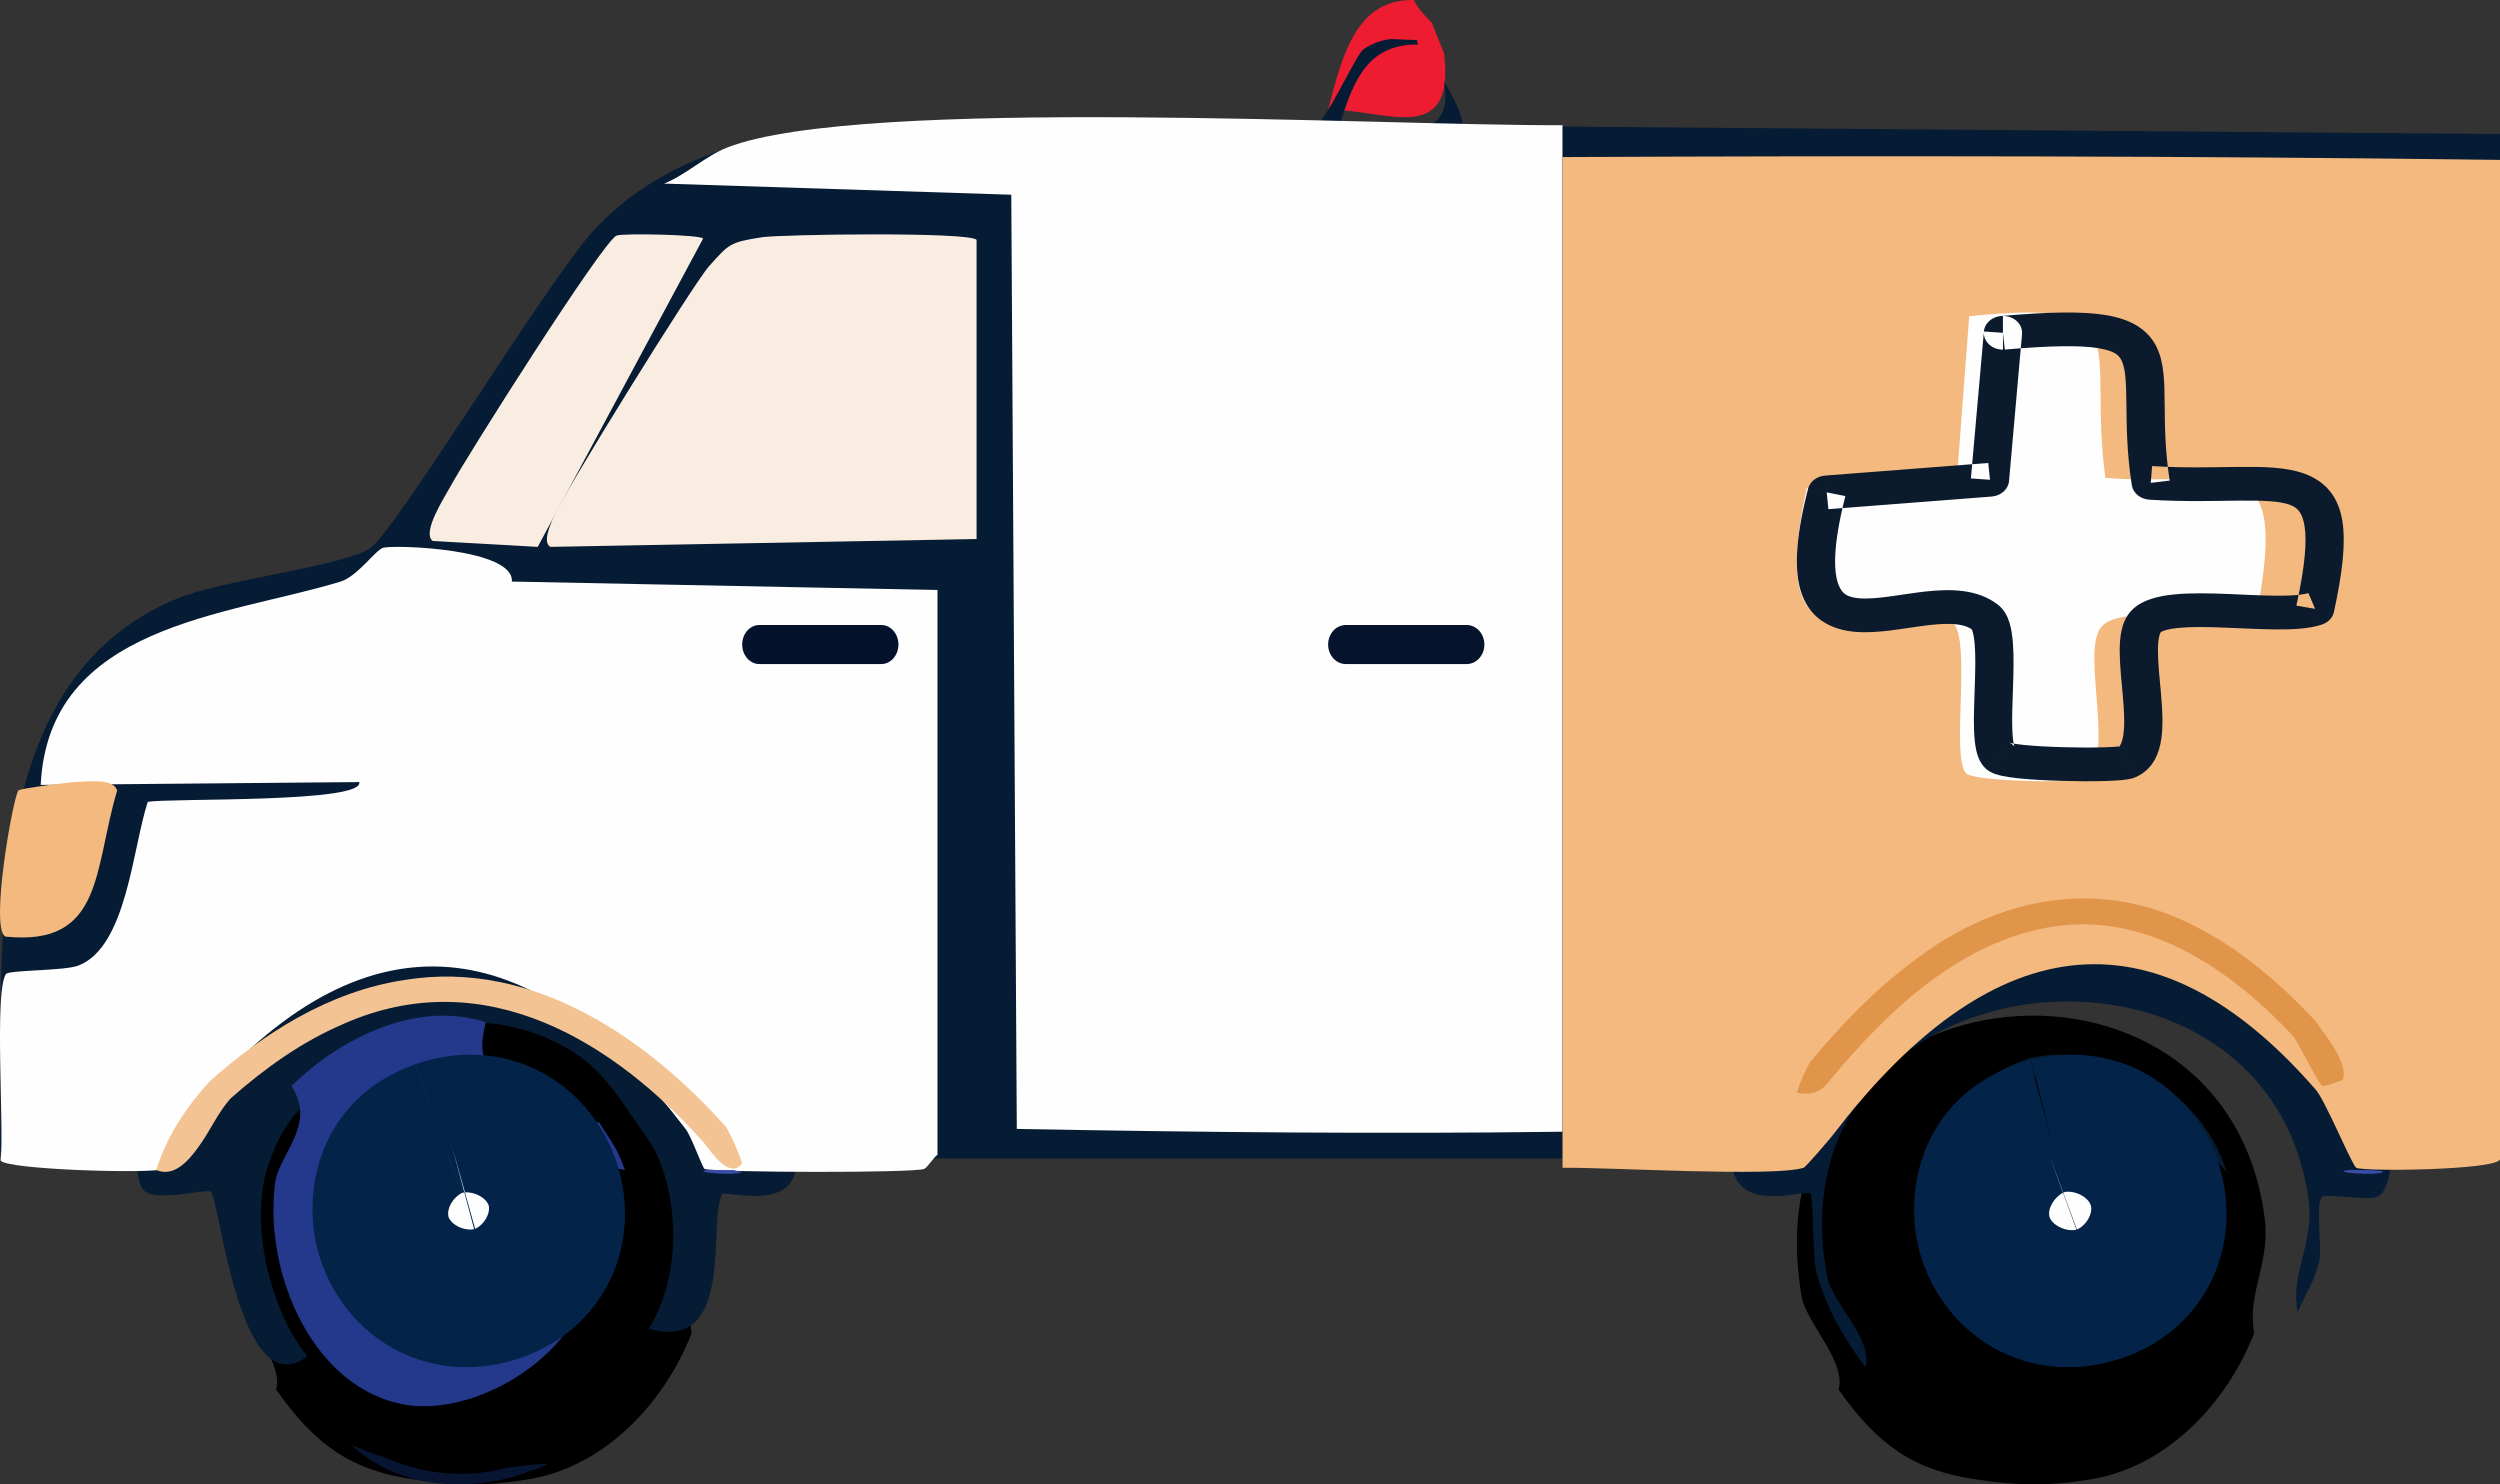 <?xml version="1.0" encoding="UTF-8"?> <svg xmlns="http://www.w3.org/2000/svg" width="64" height="38" viewBox="0 0 64 38" fill="none"><rect x="0" y="0" width="64" height="38" fill="#333333" stroke="none"/><path fill-rule="evenodd" clip-rule="evenodd" d="M17.64 30.038C18.199 31.381 18.125 33.197 17.29 34.414C15.873 36.477 13.555 37.316 11 36.894L11.158 35.727C13.131 36.01 15.969 34.703 16.558 32.882C16.876 31.903 16.138 29.69 17.638 30.036L17.64 30.038Z" fill="#A6BA9E"></path><path fill-rule="evenodd" clip-rule="evenodd" d="M8.03 30.153C7.753 32.477 8.915 35.382 11 35.783L10.877 37C9.898 36.783 8.819 36.255 8.155 35.325C8.12 35.276 8.09 35.223 8.055 35.174C7.23 33.952 6.746 31.551 7.139 30L8.03 30.151V30.153Z" fill="#799087"></path><path fill-rule="evenodd" clip-rule="evenodd" d="M36.186 0C36.191 0.016 36.213 0.024 36.218 0.039C36.271 0.207 36.654 0.582 36.654 0.582C36.667 0.623 36.942 1.307 36.967 1.36C37.278 3.846 35.34 2.748 34 2.818C34.383 1.282 34.771 -0.015 36.186 0Z" fill="#EE1C31"></path><path fill-rule="evenodd" clip-rule="evenodd" d="M17 28.911C15.706 29.266 15.837 28.488 15.128 27.86C14.363 27.178 13.77 27.512 14.088 26C14.132 26.018 14.182 26.016 14.226 26.035C15.714 26.663 16.198 27.399 16.999 28.911H17Z" fill="#152C50"></path><path fill-rule="evenodd" clip-rule="evenodd" d="M7.609 29.998L7 29.811C7.191 28.459 7.402 27.903 7.863 27C8.263 28.184 7.666 29.142 7.609 30V29.998Z" fill="#7DA775"></path><path fill-rule="evenodd" clip-rule="evenodd" d="M57.706 34.133C56.961 36.015 55.406 37.562 53.531 37.87C52.419 38.052 51.678 38.035 50.569 37.87C49.016 37.639 48.084 37.021 47.067 35.57C47.271 34.858 46.24 33.864 46.124 33.199C44.639 24.698 56.965 23.346 57.976 31.186C58.125 32.343 57.522 33.084 57.706 34.133Z" fill="black"></path><path fill-rule="evenodd" clip-rule="evenodd" d="M17.706 34.133C16.961 36.015 15.406 37.562 13.531 37.87C12.419 38.052 11.678 38.035 10.569 37.87C9.016 37.639 8.084 37.021 7.067 35.57C7.271 34.858 6.24 33.864 6.124 33.199C4.639 24.698 16.965 23.346 17.976 31.186C18.125 32.343 17.522 33.084 17.706 34.133Z" fill="black"></path><path fill-rule="evenodd" clip-rule="evenodd" d="M52.108 27.055C53.928 26.742 56.311 27.764 57 30C54.656 27.342 52.951 26.56 50 28.575C50.206 27.86 51.584 27.145 52.108 27.055Z" fill="#061B34"></path><path fill-rule="evenodd" clip-rule="evenodd" d="M53.294 29.136C53.358 29.113 53.422 29.093 53.487 29.076C56.005 28.415 57.107 32.244 54.522 32.922C52.042 33.572 50.955 29.976 53.294 29.136Z" fill="#FEFEFE"></path><path fill-rule="evenodd" clip-rule="evenodd" d="M52.386 29.366L51.614 27.253C51.61 27.254 51.605 27.256 51.601 27.257L52.386 29.366ZM52.553 29.314L53.107 31.492C53.119 31.489 53.131 31.486 53.144 31.483L52.553 29.314ZM53.449 32.685L52.859 30.515L52.859 30.515L53.449 32.685ZM53.158 31.479C53.17 31.474 53.17 31.474 53.162 31.477C53.154 31.479 53.135 31.485 53.107 31.492L51.998 27.135C51.834 27.176 51.696 27.223 51.614 27.253L53.158 31.479ZM53.144 31.483C53.125 31.488 53.051 31.502 52.94 31.484C52.831 31.466 52.73 31.424 52.65 31.37C52.504 31.272 52.472 31.173 52.465 31.148C52.458 31.122 52.433 31.012 52.515 30.845C52.56 30.755 52.627 30.668 52.71 30.602C52.75 30.57 52.786 30.548 52.815 30.534C52.843 30.52 52.86 30.515 52.859 30.515L54.038 34.855C55.206 34.545 56.112 33.808 56.603 32.807C57.068 31.861 57.088 30.837 56.85 29.97C56.612 29.103 56.072 28.237 55.204 27.654C54.285 27.037 53.133 26.833 51.962 27.144L53.144 31.483ZM52.859 30.515C52.869 30.513 52.933 30.499 53.034 30.514C53.136 30.529 53.234 30.566 53.317 30.619C53.472 30.716 53.515 30.824 53.525 30.858C53.536 30.892 53.556 30.987 53.495 31.133C53.462 31.212 53.409 31.294 53.336 31.364C53.261 31.434 53.195 31.465 53.17 31.474L51.601 27.257C49.197 28.132 48.663 30.505 49.18 32.173C49.441 33.016 49.995 33.851 50.867 34.403C51.784 34.983 52.908 35.155 54.038 34.855L52.859 30.515Z" fill="#032348"></path><path fill-rule="evenodd" clip-rule="evenodd" d="M35.622 1L36.272 1.026C36.276 1.045 36.287 1.069 36.295 1.112C36.3 1.14 36.297 1.131 36.3 1.14C35.031 1.127 34.655 2.039 34.311 3.151C35.513 3.1 37.251 3.895 36.972 2.096C37.192 2.472 37.373 2.785 37.462 3.22L64 3.431V29.447C63.78 29.943 61.587 29.465 61.269 29.657C61.177 29.713 61.193 30.506 60.849 30.642C60.608 30.737 59.58 30.549 59.449 30.642C59.27 30.769 59.442 31.957 59.378 32.259C59.273 32.765 58.998 33.168 58.818 33.594C58.626 32.569 59.253 31.843 59.098 30.711C58.047 23.04 45.231 24.363 46.773 32.68C46.895 33.331 47.967 34.306 47.754 35C47.179 34.228 46.742 33.478 46.493 32.539C46.41 32.225 46.42 30.691 46.354 30.57C46.258 30.394 44.373 31.185 44.322 29.656H20.375C20.488 31.092 18.54 30.459 18.485 30.57C18.107 31.315 18.842 34.644 16.608 34.016C17.345 32.843 17.41 31.092 16.917 29.797C16.708 29.25 16.534 29.106 16.245 28.673C15.436 27.461 14.947 26.869 13.444 26.367C13.399 26.352 13.35 26.353 13.305 26.339C11.574 25.819 9.575 26.666 8.263 27.83C7.5 28.507 7.15 28.926 6.835 29.939C6.39 31.373 6.938 33.593 7.872 34.72C7.91 34.767 7.945 34.816 7.984 34.86C7.945 34.815 7.911 34.765 7.872 34.72C6.121 36.047 5.629 30.68 5.392 30.502C5.305 30.435 4.04 30.755 3.712 30.502C3.484 30.326 3.539 29.723 3.432 29.659C3.071 29.44 0.23 29.967 0 29.448C0.12 24.698 -0.724 17.473 4.551 15.316C5.691 14.849 8.701 14.504 9.454 14.05C10.102 13.659 14.077 7.071 15.266 5.823C19.478 1.404 28.154 3.867 33.681 3.222C33.91 3.134 34.6 1.661 34.837 1.336C34.972 1.149 35.447 1 35.622 1Z" fill="#061B34"></path><path fill-rule="evenodd" clip-rule="evenodd" d="M39.999 3.207V28.972C35.347 29.034 30.679 28.985 26.03 28.901L25.889 4.985L17 4.7C17.568 4.474 18.057 3.994 18.622 3.775C22.027 2.454 35.469 3.227 40 3.205L39.999 3.207Z" fill="#FEFEFE"></path><path fill-rule="evenodd" clip-rule="evenodd" d="M9.814 14.021C10.15 13.944 13.161 14.047 13.104 14.888L24 15.104V29.562C23.888 29.639 23.749 29.886 23.657 29.924C23.395 30.032 18.304 30.019 18.038 29.924C17.986 29.907 17.704 29.104 17.558 28.912C14.008 24.244 9.926 23.059 5.634 27.61C5.214 28.057 4.315 29.867 4.195 29.924C3.914 30.056 0.132 29.945 0.015 29.707C0.113 28.927 -0.153 25.391 0.151 24.936C0.223 24.829 1.635 24.858 2.002 24.72C3.246 24.25 3.394 21.702 3.783 20.527C4.353 20.427 9.333 20.563 9.197 20.021L1.042 20.094C1.241 15.989 5.82 15.773 8.717 14.889C9.159 14.754 9.62 14.066 9.813 14.022L9.814 14.021Z" fill="#FEFEFE"></path><path fill-rule="evenodd" clip-rule="evenodd" d="M19.507 6.073C19.999 5.999 24.841 5.93 25 6.141V13.799L14.088 14C13.882 13.88 14.093 13.434 14.159 13.261C14.359 12.736 17.754 7.254 18.154 6.812C18.661 6.253 18.666 6.202 19.509 6.073H19.507Z" fill="#F9EDE1"></path><path fill-rule="evenodd" clip-rule="evenodd" d="M15.783 6.031C15.959 5.966 17.934 6.007 18 6.107L13.766 14L11.078 13.85C10.786 13.63 11.396 12.707 11.549 12.423C11.916 11.736 15.445 6.157 15.783 6.033V6.031Z" fill="#F9EDE1"></path><path fill-rule="evenodd" clip-rule="evenodd" d="M2.001 20.015C2.251 20.015 2.894 19.913 3 20.235C2.395 22.248 2.66 24.238 0.138 23.977C-0.27 23.769 0.343 20.365 0.472 20.235C0.528 20.178 1.859 20.015 2.002 20.015H2.001Z" fill="#F3B97E"></path><path fill-rule="evenodd" clip-rule="evenodd" d="M18.076 29.954C18.171 29.941 18.62 29.963 18.779 29.954L19 30.009C18.762 30.108 17.713 30.003 18.076 29.954Z" fill="#3A4CA5"></path><path fill-rule="evenodd" clip-rule="evenodd" d="M60.096 29.956C60.157 29.948 61.062 29.936 60.997 30.011C60.765 30.103 59.674 30.011 60.096 29.956Z" fill="#3A4CA5"></path><path fill-rule="evenodd" clip-rule="evenodd" d="M40.001 29.897V4.021C47.998 3.984 56.005 3.989 64 4.093V29.683C63.883 29.954 60.542 29.997 60.323 29.897C60.216 29.848 59.541 28.193 59.282 27.895C54.809 22.756 50.592 24.264 46.936 29.038C46.834 29.171 46.227 29.878 46.173 29.895C45.419 30.138 41.181 29.88 40 29.895L40.001 29.897Z" fill="#F3B97E"></path><path fill-rule="evenodd" clip-rule="evenodd" d="M50.41 8.095C54.808 7.647 53.431 8.743 53.897 12.235C57.117 12.473 58.6 11.307 57.776 15.709C56.92 16.044 54.313 15.4 53.786 16.057C53.26 16.713 54.202 19.494 53.34 19.936C53.113 20.052 50.517 20.014 50.327 19.791C49.941 19.339 50.477 16.381 49.992 15.942C48.656 14.732 45.013 18.161 46.254 12.497L50.104 12.149L50.412 8.095H50.41Z" fill="#FEFEFE"></path><path fill-rule="evenodd" clip-rule="evenodd" d="M51.275 8.52L51.227 8.09C50.967 8.113 50.773 8.311 50.786 8.541C50.799 8.771 51.014 8.951 51.275 8.951V8.52ZM55.059 12.362L54.574 12.42C54.606 12.623 54.793 12.777 55.024 12.792L55.059 12.362ZM59.268 15.586L59.441 15.989C59.6 15.936 59.716 15.815 59.748 15.668L59.268 15.586ZM54.454 19.509L54.237 19.122L54.236 19.122L54.454 19.509ZM51.185 19.375L51.553 19.09L51.553 19.09L51.185 19.375ZM50.821 15.802L50.498 16.126L50.498 16.126L50.821 15.802ZM46.764 12.605L46.722 12.175C46.51 12.191 46.334 12.327 46.287 12.51L46.764 12.605ZM50.943 12.282L50.986 12.712C51.224 12.693 51.412 12.526 51.431 12.316L50.943 12.282ZM51.276 8.52L51.764 8.553C51.775 8.434 51.728 8.315 51.636 8.227C51.543 8.139 51.413 8.088 51.276 8.088V8.52ZM51.323 8.949C52.516 8.845 53.255 8.838 53.72 8.913C53.945 8.95 54.075 9.002 54.154 9.05C54.225 9.095 54.275 9.15 54.315 9.235C54.413 9.444 54.43 9.765 54.436 10.34C54.442 10.882 54.443 11.579 54.574 12.42L55.544 12.303C55.422 11.524 55.42 10.878 55.415 10.332C55.41 9.818 55.407 9.302 55.219 8.904C55.116 8.685 54.956 8.494 54.719 8.346C54.488 8.202 54.211 8.115 53.897 8.064C53.283 7.965 52.42 7.986 51.227 8.09L51.323 8.949ZM55.024 12.792C55.923 12.849 56.708 12.822 57.322 12.816C57.97 12.809 58.366 12.83 58.62 12.923C58.728 12.963 58.798 13.013 58.85 13.078C58.906 13.148 58.962 13.261 58.994 13.453C59.061 13.852 59.01 14.488 58.787 15.504L59.748 15.668C59.973 14.641 60.055 13.881 59.962 13.327C59.915 13.043 59.818 12.79 59.65 12.58C59.478 12.365 59.252 12.221 58.997 12.127C58.524 11.953 57.918 11.947 57.31 11.953C56.667 11.96 55.941 11.985 55.094 11.931L55.024 12.792ZM59.094 15.182C58.957 15.228 58.691 15.253 58.283 15.25C57.89 15.248 57.454 15.222 56.99 15.204C56.543 15.187 56.073 15.177 55.672 15.216C55.471 15.235 55.268 15.268 55.084 15.327C54.902 15.385 54.708 15.477 54.561 15.634L55.316 16.184C55.312 16.188 55.331 16.166 55.417 16.139C55.501 16.112 55.62 16.089 55.778 16.074C56.097 16.043 56.5 16.049 56.948 16.067C57.379 16.083 57.86 16.11 58.276 16.113C58.678 16.116 59.114 16.099 59.441 15.989L59.094 15.182ZM54.561 15.634C54.416 15.789 54.348 15.975 54.312 16.14C54.275 16.308 54.264 16.491 54.264 16.672C54.265 17.027 54.313 17.448 54.345 17.817C54.379 18.206 54.396 18.545 54.359 18.805C54.34 18.933 54.311 19.017 54.282 19.069C54.256 19.116 54.238 19.122 54.237 19.122L54.672 19.895C55.14 19.69 55.281 19.25 55.33 18.914C55.381 18.555 55.354 18.134 55.321 17.751C55.286 17.347 55.244 16.983 55.243 16.67C55.242 16.516 55.253 16.395 55.273 16.304C55.294 16.209 55.318 16.181 55.316 16.184L54.561 15.634ZM54.236 19.122C54.286 19.101 54.318 19.098 54.289 19.103C54.274 19.106 54.246 19.109 54.202 19.113C54.117 19.121 53.998 19.127 53.852 19.131C53.563 19.14 53.192 19.139 52.82 19.128C52.446 19.118 52.083 19.098 51.805 19.07C51.664 19.055 51.558 19.04 51.488 19.025C51.453 19.017 51.439 19.012 51.439 19.012C51.439 19.013 51.45 19.017 51.467 19.026C51.482 19.034 51.517 19.054 51.553 19.09L50.817 19.659C50.907 19.749 51.016 19.793 51.067 19.811C51.131 19.834 51.199 19.851 51.26 19.864C51.385 19.89 51.534 19.911 51.691 19.927C52.007 19.959 52.401 19.98 52.789 19.991C53.178 20.002 53.57 20.003 53.884 19.994C54.041 19.989 54.184 19.982 54.3 19.972C54.358 19.967 54.416 19.96 54.469 19.951C54.509 19.945 54.592 19.93 54.672 19.895L54.236 19.122ZM51.553 19.09C51.591 19.128 51.573 19.137 51.551 19.036C51.533 18.952 51.521 18.834 51.515 18.682C51.503 18.377 51.519 18 51.533 17.597C51.546 17.206 51.558 16.789 51.529 16.442C51.515 16.269 51.49 16.096 51.443 15.943C51.4 15.801 51.319 15.613 51.144 15.478L50.498 16.126C50.455 16.093 50.471 16.08 50.498 16.168C50.522 16.245 50.541 16.356 50.553 16.504C50.577 16.8 50.568 17.172 50.554 17.571C50.541 17.958 50.523 18.371 50.536 18.712C50.543 18.882 50.558 19.051 50.59 19.199C50.619 19.33 50.675 19.516 50.817 19.66L51.553 19.09ZM51.144 15.478C50.607 15.062 49.887 15.081 49.328 15.139C49.039 15.17 48.73 15.22 48.468 15.257C48.193 15.296 47.954 15.322 47.745 15.322C47.537 15.322 47.398 15.293 47.304 15.25C47.224 15.212 47.145 15.148 47.082 15.007C46.937 14.68 46.907 14.009 47.242 12.7L46.287 12.51C45.949 13.829 45.908 14.731 46.171 15.322C46.312 15.638 46.541 15.869 46.844 16.011C47.133 16.147 47.451 16.185 47.743 16.185C48.036 16.186 48.341 16.149 48.623 16.109C48.918 16.067 49.18 16.024 49.444 15.996C49.992 15.939 50.31 15.981 50.498 16.126L51.144 15.478ZM46.807 13.035L50.986 12.712L50.9 11.852L46.722 12.175L46.807 13.035ZM51.431 12.316L51.764 8.553L50.788 8.486L50.455 12.248L51.431 12.316ZM51.276 8.088H51.275V8.951H51.276V8.088Z" fill="#0B1A2D"></path><path fill-rule="evenodd" clip-rule="evenodd" d="M12.572 26.202C12.528 26.185 12.479 26.187 12.434 26.171C12.118 27.498 12.707 27.205 13.472 27.803C14.178 28.356 14.047 29.037 15.337 28.726C15.622 29.201 15.794 29.357 16 29.956C14.695 29.589 15.337 31.925 15.06 32.958C14.546 34.879 12.077 36.258 10.362 35.959C8.034 35.554 6.735 32.616 7.045 30.266C7.138 29.563 8.116 28.775 7.46 27.803C8.754 26.53 10.726 25.602 12.434 26.171C12.479 26.187 12.529 26.185 12.572 26.202Z" fill="#24388C"></path><path fill-rule="evenodd" clip-rule="evenodd" d="M11.306 29.131C11.369 29.109 11.434 29.09 11.499 29.072C13.958 28.44 15.101 32.136 12.593 32.898C10.089 33.657 8.91 29.969 11.306 29.131Z" fill="#FEFEFE"></path><path fill-rule="evenodd" clip-rule="evenodd" d="M11.392 29.354L12.156 31.461C12.158 31.46 12.16 31.459 12.162 31.459L11.392 29.354ZM11.56 29.302L10.984 27.137C10.975 27.14 10.965 27.142 10.956 27.145L11.56 29.302ZM12.512 32.672L13.184 34.809L13.184 34.809L12.512 32.672ZM12.162 31.459C12.156 31.461 12.152 31.462 12.15 31.463C12.147 31.464 12.146 31.464 12.146 31.464C12.147 31.464 12.148 31.463 12.151 31.462C12.154 31.462 12.158 31.46 12.164 31.459L10.956 27.145C10.868 27.169 10.752 27.203 10.623 27.249L12.162 31.459ZM12.137 31.466C12.115 31.472 12.043 31.485 11.937 31.468C11.832 31.451 11.737 31.411 11.662 31.361C11.523 31.269 11.49 31.177 11.482 31.151C11.475 31.124 11.45 31.017 11.524 30.856C11.564 30.77 11.626 30.686 11.702 30.621C11.738 30.59 11.772 30.568 11.799 30.554C11.825 30.539 11.84 30.535 11.84 30.535L13.184 34.809C14.32 34.46 15.187 33.706 15.645 32.712C16.08 31.769 16.082 30.758 15.831 29.902C15.58 29.048 15.034 28.204 14.175 27.637C13.27 27.04 12.138 26.837 10.984 27.137L12.137 31.466ZM11.84 30.535C11.84 30.535 11.844 30.533 11.852 30.532C11.861 30.53 11.873 30.528 11.888 30.526C11.919 30.523 11.96 30.523 12.01 30.528C12.114 30.54 12.215 30.575 12.3 30.626C12.459 30.722 12.499 30.827 12.508 30.853C12.516 30.878 12.54 30.97 12.48 31.117C12.447 31.198 12.393 31.282 12.318 31.353C12.242 31.424 12.176 31.453 12.156 31.461L10.629 27.247C8.159 28.121 7.652 30.555 8.199 32.228C8.476 33.075 9.051 33.913 9.95 34.453C10.898 35.022 12.047 35.158 13.184 34.809L11.84 30.535Z" fill="#042349"></path><path fill-rule="evenodd" clip-rule="evenodd" d="M18.025 29.261C15.777 26.729 12.45 24.593 8.793 26.212C7.718 26.672 6.763 27.36 5.901 28.122C5.574 28.489 5.384 28.945 5.092 29.346C4.782 29.788 4.423 30.129 4 29.953C4.24 29.156 4.738 28.364 5.385 27.666C6.736 26.468 8.406 25.384 10.348 25.088C13.708 24.536 16.647 26.673 18.594 28.858C18.753 29.148 18.893 29.462 19 29.777C18.685 30.215 18.211 29.494 18.026 29.263L18.025 29.261Z" fill="#F3C393"></path><path fill-rule="evenodd" clip-rule="evenodd" d="M58.735 26.557C57.18 24.884 55.042 23.361 52.603 23.714C50.218 24.07 48.35 25.852 46.881 27.611C46.687 27.892 46.435 28.075 46 27.97C46.08 27.706 46.199 27.441 46.335 27.196C47.119 26.249 47.984 25.349 48.996 24.593C51.173 22.935 53.807 22.423 56.305 23.77C57.45 24.368 58.401 25.212 59.252 26.109C59.521 26.491 60.133 27.219 59.974 27.643C59.879 27.697 59.563 27.788 59.476 27.807C59.379 27.8 59.049 27.093 58.734 26.557H58.735Z" fill="#E0954A"></path><path fill-rule="evenodd" clip-rule="evenodd" d="M34.454 16C34.203 16 34 16.224 34 16.5C34 16.776 34.203 17 34.454 17V16ZM37.546 17C37.797 17 38 16.776 38 16.5C38 16.224 37.797 16 37.546 16V17ZM34.454 17H37.546V16H34.454V17Z" fill="#05142C"></path><path fill-rule="evenodd" clip-rule="evenodd" d="M19.439 16C19.197 16 19 16.224 19 16.5C19 16.776 19.197 17 19.439 17V16ZM22.561 17C22.803 17 23 16.776 23 16.5C23 16.224 22.803 16 22.561 16V17ZM19.439 17H22.561V16H19.439V17Z" fill="#04132B"></path><path fill-rule="evenodd" clip-rule="evenodd" d="M9.833 37.305C10.837 37.751 11.957 37.858 13 37.57C14.312 37.411 14.336 37.418 13.054 37.832C11.694 38.175 10.12 38.036 9 37C9.266 37.105 9.574 37.218 9.833 37.303V37.305Z" fill="#071432"></path></svg> 